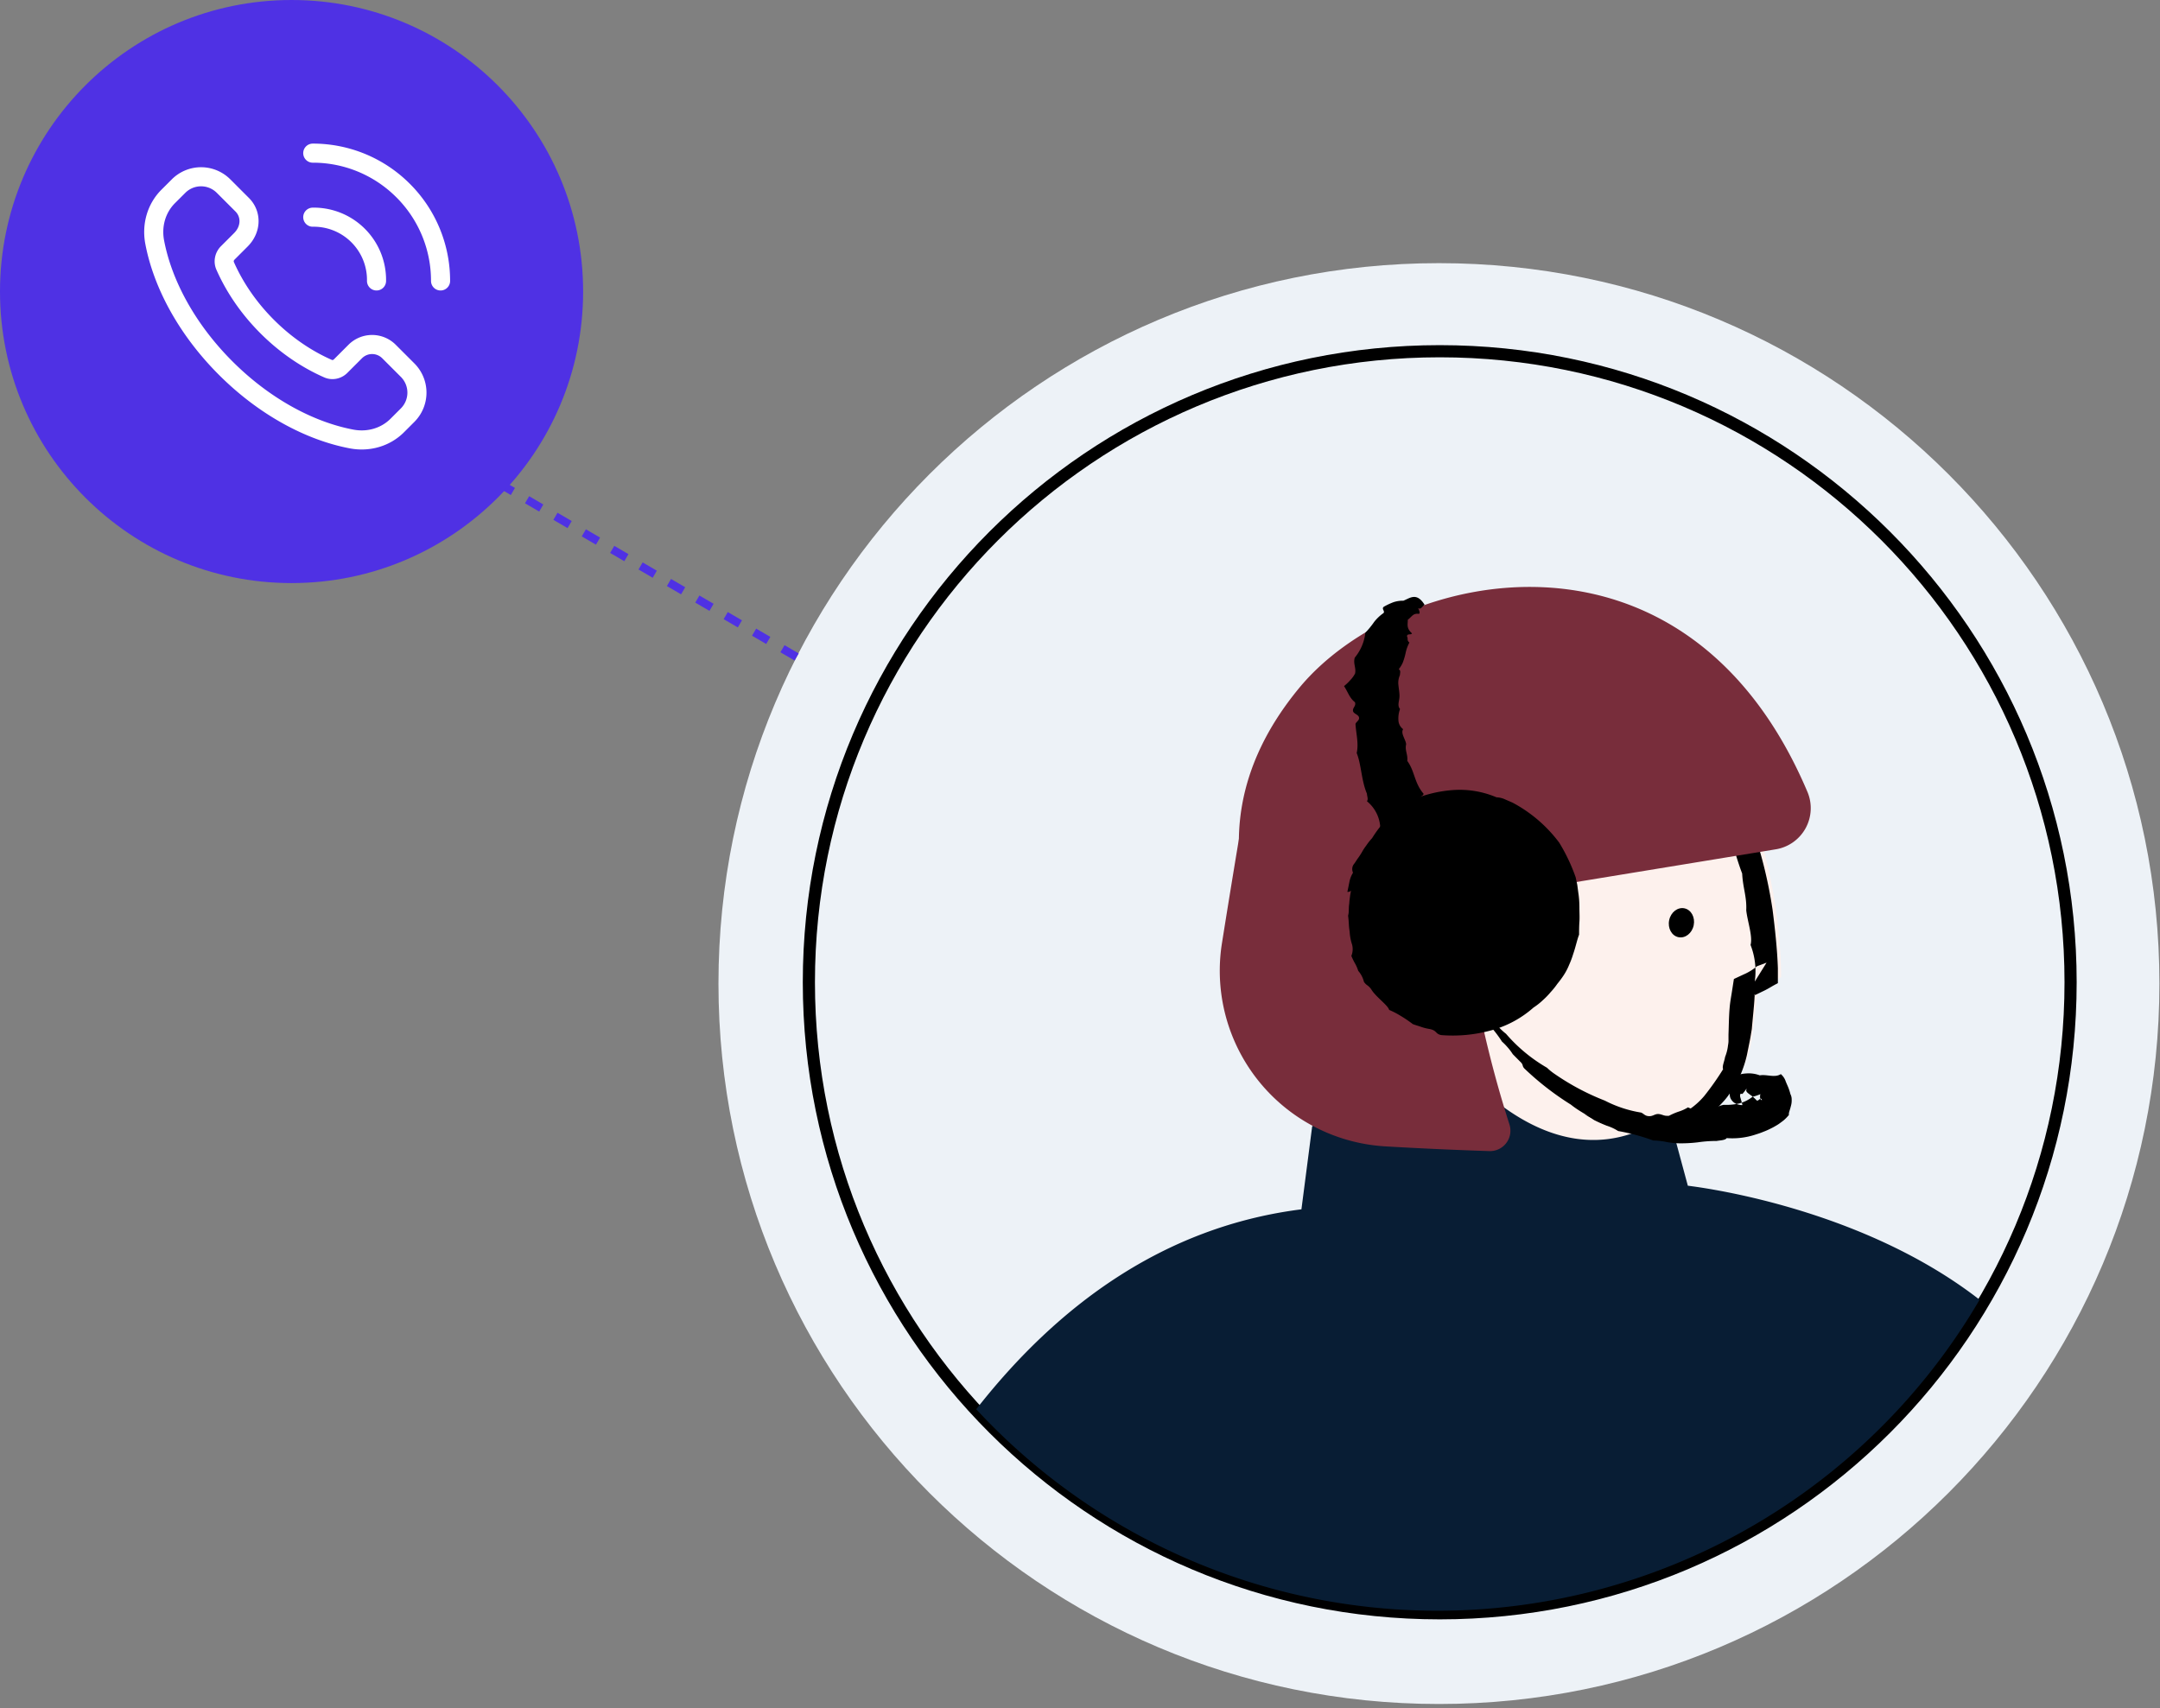 <svg xmlns="http://www.w3.org/2000/svg" width="263px" height="208px" fill="none" aria-hidden="true"><rect width="100%" height="100%" fill="#808080" stroke="none"/><defs><linearGradient class="cerosgradient" data-cerosgradient="true" id="CerosGradient_idb969c3ef4" gradientUnits="userSpaceOnUse" x1="50%" y1="100%" x2="50%" y2="0%"><stop offset="0%" stop-color="#d1d1d1"/><stop offset="100%" stop-color="#d1d1d1"/></linearGradient><linearGradient/></defs><path fill="#EDF2F7" d="M175.204 207.493c-48.449 0-87.725-39.276-87.725-87.725 0-48.45 39.276-87.725 87.725-87.725 48.449 0 87.725 39.276 87.725 87.725 0 48.449-39.276 87.725-87.725 87.725Z"/><path fill="#EDF2F7" stroke="#000" stroke-width="1.479" d="M175.3 196.448c-42.423 0-76.813-34.403-76.813-76.84 0-42.438 34.39-76.84 76.813-76.84s76.813 34.403 76.813 76.84c0 42.437-34.39 76.84-76.813 76.84Z"/><path fill="#FDF1ED" d="M199.839 137.634c1.201.584-5.453-1.185-4.334-.812 7.953 2.776 16.806-2.256 17.852-10.634l.69-5.763 2.824-1.437s.389-32.08-20.578-35.603l-30.876 10.667-5.063 40.587 16.448.211 17.973 8.766 5.064-5.982Z"/><path fill="#000" fill-rule="evenodd" d="M192.925 135.672a17.306 17.306 0 0 0 3.53 1.624c1.284.463 2.629.736 3.992.811.444.017.889-.002 1.331-.056a10.691 10.691 0 0 0 2.775-.487c.983-.3 1.923-.722 2.799-1.259a12.895 12.895 0 0 0 2.362-2.037c.322-.342.618-.708.884-1.096l.447-.617c.146-.219.267-.471.421-.722.558-1.07.976-2.208 1.242-3.385.122-.609.235-1.161.341-1.697.105-.536.17-.974.251-1.445.098-1.185.268-2.727.325-3.717 0-.212.041-.382.057-.528l-.114.17 1.339-.649c.665-.341.812-.479 1.469-.812l.097-.057v-1.81c-.073-2.265-.357-4.87-.649-7.143a55.306 55.306 0 0 0-2.532-10.204c-.186-.576-.503-1.307-.633-1.696a36.127 36.127 0 0 0-4.933-8.272c-.503-.495-.812-.917-1.396-1.461a18.225 18.225 0 0 0-2.069-1.623c-.357-.261-.729-.502-1.112-.723a14.776 14.776 0 0 0-1.744-1.064c-.398-.227-.885-.373-1.347-.584-.244-.097-.479-.203-.723-.292l-.754-.235a20.658 20.658 0 0 0-2.881-.69c.341.118.691.21 1.047.276l.868.194c.268.098.519.187.706.276l1.006.325c.284.122.528.244.755.357.454.236.811.414 1.282.666.374.2.662.528.811.925.498.296.953.656 1.356 1.072.395.217.705.564.876.982.357.365.454.162.811.657.495.74 1.623 1.835 1.437 2.436.335.248.612.566.811.933.27.445.439.944.495 1.461.308.455.552.966.812 1.445.462.714-.211.885 0 1.47 1.793 3.027 2.199 5.966 3.351 8.977.089 1.762.576 2.841.495 4.473.146 1.339.811 3.174.527 4.221a8.82 8.82 0 0 1 .511 4.465l1.437-2.306-1.169.439a6.514 6.514 0 0 1-1.623.998l-1.184.552-.228 1.469c-.097.65-.235 1.332-.292 2.07-.089.999-.097 2.151-.138 3.247V126.775c0 .236-.056.463-.081.691a5.318 5.318 0 0 1-.333 1.233c-.081.536-.389 1.145-.243 1.502a33.64 33.64 0 0 1-2.288 3.247 9.008 9.008 0 0 1-3.246 2.435c-.073.26-.738.504-1.014.723a5.03 5.03 0 0 1-1.623.186c-.073.22-.406.398-.812.495-.475.078-.955.13-1.436.155a12.095 12.095 0 0 1-3.408-.812 2.845 2.845 0 0 0-.852-.162 17.197 17.197 0 0 1-2.199-.796Z" clip-rule="evenodd"/><path fill="#000" d="M204.368 114.12c-.825-.169-1.332-1.094-1.133-2.064.199-.971 1.029-1.62 1.855-1.451.825.17 1.333 1.094 1.133 2.065-.199.97-1.029 1.62-1.855 1.45Z"/><path fill="#782D3B" d="m216.173 103.427-24.757 4.059a1.624 1.624 0 0 0-1.315 1.234l-.243 1.031a2.783 2.783 0 0 1-5.137.698 3.195 3.195 0 0 0-2.15-1.802c-3.838-.585-7.814 5.26-5.372 9.57a1.628 1.628 0 0 1-.221 1.974 1.626 1.626 0 0 1-.59.388l-14.038 5.009a1.624 1.624 0 0 1-1.729-.414c-3.635-3.872-18.558-21.877-2.434-41.4 11.993-14.562 47.064-22.354 61.897 12.68a5.08 5.08 0 0 1-3.911 6.973Z"/><path fill="#081D34" fill-rule="evenodd" stroke="#081D34" stroke-miterlimit="10" stroke-width=".986" d="M202.873 136.514c-15.328 9.944-28.4-9.871-28.4-9.871l-14.241 10.78-1.331 10.277c-17.243 2.053-30.024 12.03-39.388 23.873a76.018 76.018 0 0 0 58.504 24.011 76.003 76.003 0 0 0 56.422-28.565 75.001 75.001 0 0 0 5.948-8.629c-15.012-11.461-35.266-13.556-35.266-13.556l-2.248-8.32Z" clip-rule="evenodd"/><path fill="#782D3B" d="M151.768 96.714a1809.982 1809.982 0 0 0-2.994 18.199 21.423 21.423 0 0 0 20.002 24.685c4.187.244 8.38.433 12.578.569a2.489 2.489 0 0 0 2.521-2.074 2.493 2.493 0 0 0-.087-1.173 137.893 137.893 0 0 1-5.404-24.263l-26.616-15.943Z"/><path fill="#000" fill-rule="evenodd" d="M173.458 73.644c-.973-1.566-1.777-.811-2.588-.495a3.592 3.592 0 0 0-1.201.179 7.873 7.873 0 0 0-1.128.527c-.43.252.17.577-.106.812a5.237 5.237 0 0 0-1.119 1.064c-.322.466-.68.906-1.071 1.315a5.77 5.77 0 0 1-1.291 3.036c-.211.746.179 1.2.041 1.923a3.34 3.34 0 0 1-.584.812 5.98 5.98 0 0 1-.763.73c.454.666.673 1.47 1.331 1.957.154.463-.26.633-.244 1.023.016.39.633.446.731.812.097.365-.317.527-.422.811.056 1.129.413 2.354.146 3.547.568 1.389.56 3.337 1.249 4.952 0 .3.195.641 0 .917a4.413 4.413 0 0 1 1.526 4.368c.454.178.365.479.47.811.447.431 1.315.26 1.867.536a.763.763 0 0 0 .673.373c-.129.371-.2.76-.211 1.153 1.047.455.942 1.77 2.078 2.127 1.046-.633.219-1.136.495-1.705-.495-.584-.211-1.087-.479-1.469-.065-.316.43-.633.811-.95-.13-.251-.438-.519-.243-.771-.268-.227-.203-.462.049-.682-.049-.243-.43 0-.422-.349.146-.511-.455-1.047.251-1.526-.268 0-.373-.219-.462-.446a1.116 1.116 0 0 1 .211-.812l-.357-.698c-.252-.325.633-.568.641-.869-1.153-1.339-1.063-2.751-1.988-4.001.089-.812-.317-1.267-.138-2.03-.057-.592-.698-1.331-.366-1.834a1.43 1.43 0 0 1-.576-1.113c-.027-.455.039-.91.195-1.339-.381-.47-.049-1.014-.065-1.623 0-.398-.081-.812-.13-1.3-.05-.415.015-.836.187-1.217 0-.252.138-.527-.146-.714.2-.247.367-.52.495-.812a7.68 7.68 0 0 0 .26-.812c.073-.275.121-.568.202-.811.091-.28.205-.552.341-.812-.357-.276-.121-.471-.292-.739 0-.406.487-.138.609-.373-.722-.641-.503-1.104-.512-1.664.528-.39.625-.812 1.356-.715.186-.13 0-.43-.09-.714.301.252.503-.211.779-.39ZM212.156 134.566c-.097-.455-.227-.812-.284-1.056 0-.13 0-.243.049-.3.049-.057.154 0 .203 0 .049 0 .17-.162.308-.341.138-.179.146-.195.219-.292a.143.143 0 0 1 0 .065c0 .04 0 .073-.04.097 0 .252.268.398.519.593.264.18.506.389.722.625.187.243.447-.3.609-.138.162.162 0 .211-.114 0a.958.958 0 0 1 0-.585c-.309.132-.63.238-.957.317a4.392 4.392 0 0 1-1.623.812c-.622.143-1.261.2-1.899.17-.892.187-1.306.625-2.239.763a5.736 5.736 0 0 1-1.161-.122 5.13 5.13 0 0 1-.941-.332 5.057 5.057 0 0 1-1.16.527 8.057 8.057 0 0 0-1.145.495c-.6.074-.811-.178-1.274-.211-.462-.032-.665.284-1.176.26-.511-.024-.617-.308-.958-.438a14.627 14.627 0 0 1-4.406-1.453 29.657 29.657 0 0 1-6.11-3.247 6.64 6.64 0 0 1-.933-.755 19.38 19.38 0 0 1-4.991-4.132 7.531 7.531 0 0 1-.99-.933c-.6-.552-.884-.674-1.371-1.161-.268-.284-.495-.528-.633-.642-.219-.316-.568-.738-.811-1.103a34.709 34.709 0 0 1-2.483-3.247s.722 1.087 1.038 1.55c.641.901.917 1.307 1.339 1.859.167.214.306.449.414.698.26.349.617.812.738.982.214.227.397.481.544.755.227.292.244.211.511.56.442.511.846 1.054 1.209 1.624.231.205.448.424.65.657.245.273.468.567.665.877l.868.877c.471.422.227.503.528.852a34.888 34.888 0 0 0 5.68 4.416c1.014.811 1.826 1.152 2.807 1.867a16.71 16.71 0 0 0 1.558.698c.489.155.956.373 1.388.649 1.457.257 2.888.642 4.276 1.153a8.61 8.61 0 0 1 1.396.138 9.331 9.331 0 0 0 1.623.203c.813.017 1.627-.023 2.434-.122.75-.11 1.507-.164 2.264-.162.446-.081 1.047-.081 1.225-.349a9.004 9.004 0 0 0 3.514-.431c.308-.097.609-.194.917-.324.327-.121.647-.262.957-.422.155-.073.325-.163.504-.268.178-.106.332-.187.519-.325s.365-.26.56-.422c.221-.193.424-.405.608-.633-.056-.252.114-.536.236-1.072.078-.263.111-.537.097-.811a1.374 1.374 0 0 0-.154-.65 6.232 6.232 0 0 0-.325-.966 20.03 20.03 0 0 1-.243-.568 1.961 1.961 0 0 0-.601-.901c-.73.487-1.72 0-2.556.154a3.833 3.833 0 0 0-1.623-.235 4.104 4.104 0 0 0-.9.146 2.276 2.276 0 0 0-.601.317l-.308.267-.17.122c-.236.414-.001.682.235.917-.195.138-.39.463-.252 1.113a1.37 1.37 0 0 0 .722.811c.245.111.511.166.779.163Z" clip-rule="evenodd"/><path fill="#000" d="M177.58 124.395c-7.367 0-13.34-5.975-13.34-13.345 0-7.371 5.973-13.346 13.34-13.346 7.368 0 13.341 5.975 13.341 13.346 0 7.37-5.973 13.345-13.341 13.345Z"/><path fill="#000" fill-rule="evenodd" d="M164.053 108.598c.471.065.812-.471 1.08-1.193.178-.349.349-.755.519-1.161.17-.406.414-.812.625-1.137a20.767 20.767 0 0 1 2.848-2.824c.649-.479.243-.617.811-1.007l.633-.398.609-.324a11.55 11.55 0 0 1 1.144-.56 9.66 9.66 0 0 1 2.792-.772 8.912 8.912 0 0 1 1.557-.292c.229-.03.459-.05.69-.057h.666a8.787 8.787 0 0 1 2.726.642c.325.089.592.195.86.26.268.064.511.121.747.21l.738.26c.282.124.553.271.812.438.439.323.837.7 1.184 1.121.286.367.536.762.747 1.177a16.288 16.288 0 0 1 2.572 2.435 6.5 6.5 0 0 1 .633 1.826c.093.27.224.524.39.755.177.24.293.518.34.812.038.269.038.543 0 .812a6.26 6.26 0 0 0-.097.722 10.423 10.423 0 0 1-1.663 6.494 10.23 10.23 0 0 1-3.027 3.58 13.588 13.588 0 0 1-4.569 2.216c-.275.065-.6.097-.9.138a1.76 1.76 0 0 1-.771 0 8.24 8.24 0 0 1-4.601-.106 8.526 8.526 0 0 1-3.7-2.297 2.032 2.032 0 0 1-.747-.495 5.7 5.7 0 0 1-.657-.706 4.136 4.136 0 0 0-.592-.43 5.147 5.147 0 0 0-.504-.325 8.474 8.474 0 0 1-.511-.309 4.084 4.084 0 0 1-.503-.454 5.223 5.223 0 0 0-.811-1.031c-.057-.284-.146-.617-.219-.966a6.713 6.713 0 0 1-.203-1.031 5.066 5.066 0 0 1-.487-1.356c-.057-.251-.122-.495-.154-.754l-.065-.812c-.065-.52 0-1.031-.041-1.534.029-.476.029-.953 0-1.429-.308 0-.462.454-.584 1.047-.122.593-.106 1.291-.227 1.721.057.422.081.812.097 1.12.016.309.065.617.097.885.033.516.131 1.026.293 1.518.118.455.087.936-.09 1.372.142.346.308.683.495 1.006.139.26.254.531.341.812.338.387.577.849.698 1.348.357.495.446.316.876.884.528.918 2.045 1.949 2.191 2.525.468.199.921.433 1.355.698a15.28 15.28 0 0 1 1.526 1.031c.316.122.649.211.974.325.324.115.658.202.998.259 1.022.179.722.601 1.493.755a17.614 17.614 0 0 0 6.159-.6 12.81 12.81 0 0 0 5.071-2.752c.414-.27.803-.577 1.161-.918.33-.296.64-.616.925-.957.294-.316.565-.652.811-1.007.276-.341.552-.698.812-1.104.245-.38.454-.782.624-1.201.197-.435.365-.883.503-1.34.309-.892.479-1.761.715-2.346 0-.487 0-1.006.04-1.558.041-.552 0-1.145 0-1.745 0-.601-.04-1.226-.138-1.843l-.122-.925-.194-.918a22.052 22.052 0 0 0-2.005-4.221 17.126 17.126 0 0 0-5.68-4.87l-1.079-.47a2.81 2.81 0 0 0-.876-.18 11.497 11.497 0 0 0-5.405-.876c-1.875.15-3.709.637-5.412 1.437-.081.292-.925.633-1.177.99-.811.625-1.103.52-1.76 1.039.056.251-.163.617-.455 1.039-.339.431-.653.88-.941 1.347a7.126 7.126 0 0 0-.714.902 6.194 6.194 0 0 0-.528.811c-.154.26-.308.495-.486.739-.179.243-.317.503-.528.763a1.03 1.03 0 0 0-.065.99 3.232 3.232 0 0 0-.414.999c-.097.446-.178.933-.276 1.331Z" clip-rule="evenodd"/><path stroke="#4F31E4" stroke-dasharray="2 2" d="M97 80 61 59"/><circle cx="35.5" cy="35.5" r="35.5" fill="#4F31E4"/><path stroke="#fff" stroke-linecap="round" stroke-linejoin="round" stroke-width="2.324" d="m49.632 45.072-2.271-2.271a2.903 2.903 0 0 0-4.107 0l-1.785 1.785c-.4.399-1.004.532-1.519.306-2.587-1.133-5.143-2.85-7.422-5.13-2.27-2.269-3.98-4.813-5.116-7.39-.236-.533-.098-1.159.314-1.571l1.6-1.6c1.299-1.299 1.299-3.136.164-4.271l-2.271-2.271a3.872 3.872 0 0 0-5.476 0l-1.263 1.26c-1.435 1.435-2.033 3.505-1.646 5.558.957 5.06 3.896 10.6 8.639 15.341 4.742 4.742 10.282 7.682 15.341 8.638 2.053.388 4.123-.21 5.558-1.646l1.26-1.26a3.874 3.874 0 0 0 0-5.478v0Z" clip-rule="evenodd"/><path stroke="#fff" stroke-linecap="round" stroke-linejoin="round" stroke-width="2.324" d="M38.082 26.446a7.636 7.636 0 0 1 5.526 2.237M49.084 23.207a15.513 15.513 0 0 0-11.002-4.559M45.845 34.209a7.637 7.637 0 0 0-2.237-5.526M49.084 23.206a15.514 15.514 0 0 1 4.558 11.003"/></svg>